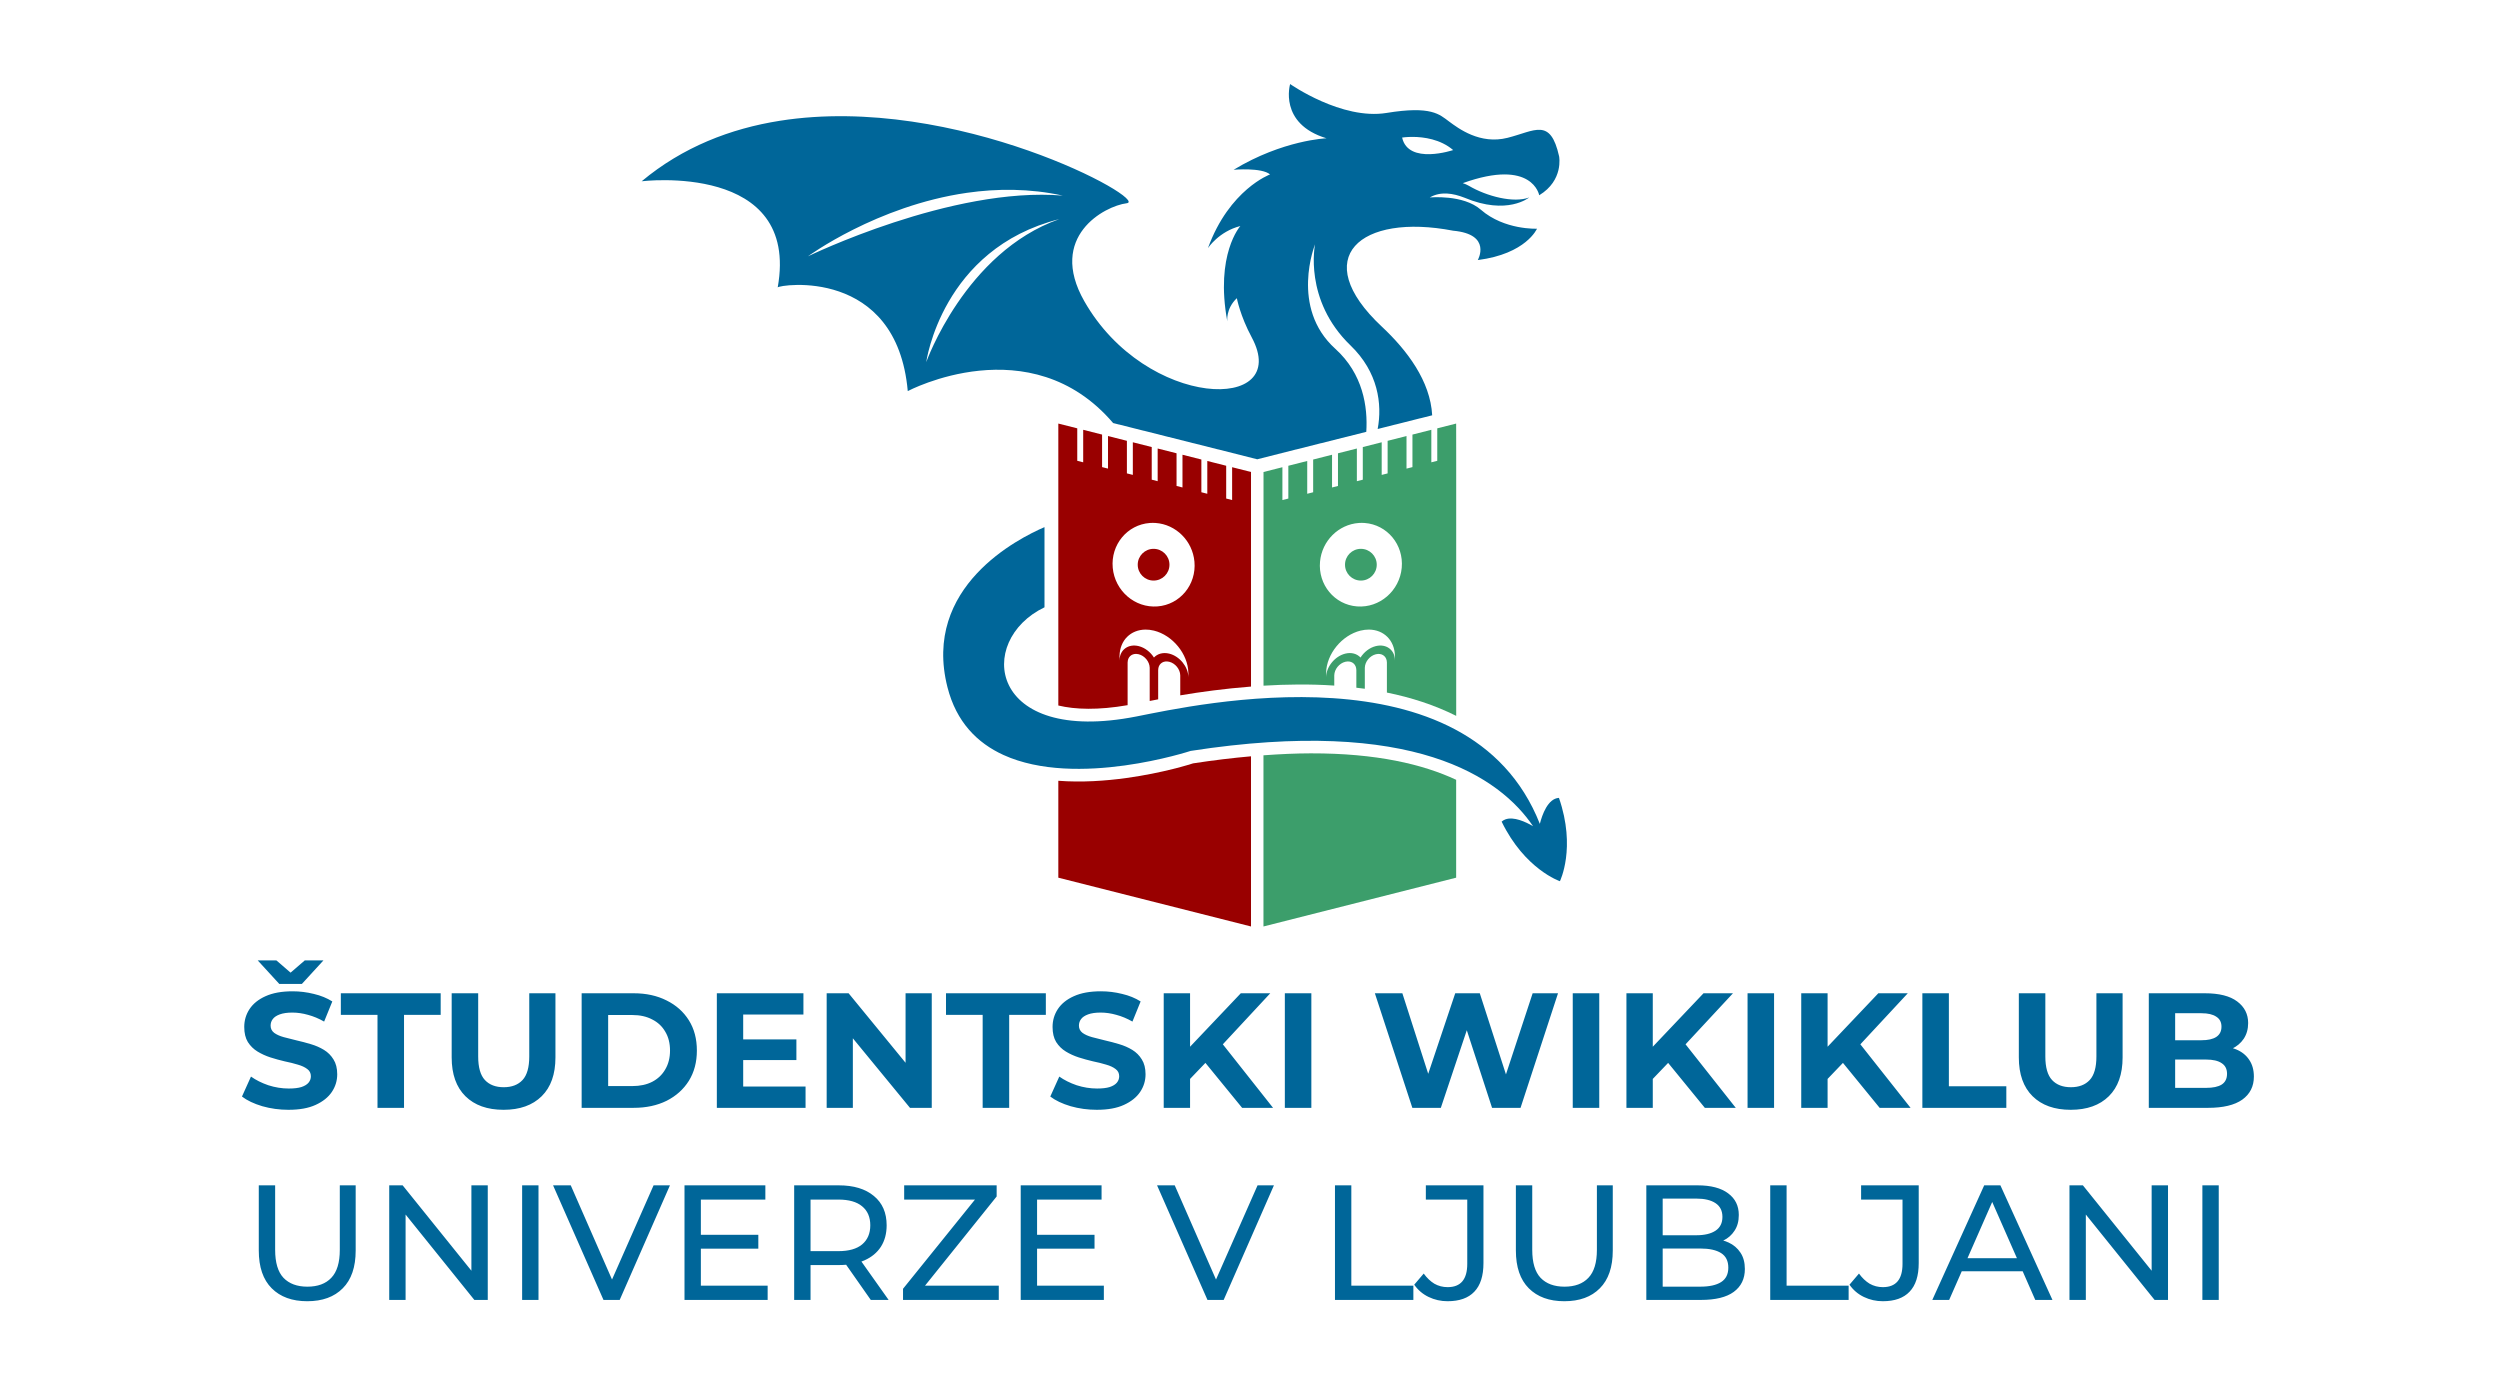 <svg xmlns:xlink="http://www.w3.org/1999/xlink" xmlns:inkscape="http://www.inkscape.org/namespaces/inkscape" xmlns:sodipodi="http://sodipodi.sourceforge.net/DTD/sodipodi-0.dtd" xmlns="http://www.w3.org/2000/svg" xmlns:svg="http://www.w3.org/2000/svg" width="1500" height="834.08" viewBox="0 0 503.744 280.109" version="1.1" id="svg1" xml:space="preserve"><defs id="defs1"></defs><g id="layer1" transform="translate(301.033,131.428)"><path id="path8" style="fill:#006699;fill-opacity:1;stroke-width:5.1;stroke-miterlimit:6;paint-order:markers stroke fill" d="m -41.075,-114.491 c 0,0 -2.381,7.99 7.327,10.928 0,0 -8.777,0.324 -18.712,6.345 0,0 5.65,-0.501 7.337,0.938 0,0 -8.201,3.008 -12.512,14.845 0,0 2.179,-3.341 6.53,-4.45 0,0 -5.124,5.696 -2.628,19.215 0,0 -0.351,-2.524 1.922,-4.675 0,0 0.645,3.518 3.003,7.906 8.195,15.251 -21.303,14.595 -33.757,-7.324 -7.389,-13.005 4.109,-19.149 8.544,-19.707 4.875,-0.531 -34.396,-22.224 -69.866,-16.622 -9.932,1.569 -19.565,5.278 -27.849,12.19 0,0 31.943,-3.926 27.41,21.388 0.31,-0.56 23.974,-4.182 26.206,20.893 0,0 24.69,-13.114 41.385,6.441 l 1.173,0.297 v -0.01 l 5.002,1.266 v -0.012 l 5.004,1.268 v -0.01 l 5.002,1.268 v -0.011 l 5.004,1.267 v -0.011 l 7.848,1.988 7.848,-1.988 v 0.011 l 5.002,-1.267 v 0.011 l 5.004,-1.268 v 0.01 l 4.119,-1.044 c 0.317,-5.008 -0.633,-11.662 -6.251,-16.738 -9.191,-8.304 -4.072,-21.048 -4.072,-21.048 0,0 -2.373,11.204 7.149,20.384 5.554,5.354 6.417,11.79 5.466,16.834 l 3.595,-0.91 v 0.01 l 5.002,-1.268 v 0.011 l 2.388,-0.604 c -0.362,-6.895 -5.053,-13.102 -10.132,-17.853 -14.938,-13.974 -4.299,-22.945 14.36,-19.344 7.905,0.725 4.962,5.915 4.962,5.915 9.753,-1.249 11.929,-6.32 11.929,-6.32 0.014,0.002 -6.573,0.311 -11.317,-3.828 -3.576,-3.12 -10.288,-2.463 -10.288,-2.463 2.191,-1.285 4.717,-0.846 7.002,0.047 8.629,3.638 13.027,-0.052 13.027,-0.052 -3.113,1.182 -8.507,-0.208 -12.149,-2.345 -0.368,-0.216 -0.785,-0.392 -1.232,-0.538 14.103,-5.066 15.403,2.443 15.403,2.443 4.968,-3.011 4.012,-7.837 4.012,-7.837 -1.755,-7.869 -4.845,-5.142 -10.394,-3.738 -5.549,1.404 -9.889,-1.894 -11.796,-3.301 -1.907,-1.406 -3.534,-3.194 -12.574,-1.714 -9.04,1.48 -19.434,-5.821 -19.434,-5.821 z m 24.733,10.648 c 2.167,0.014 5.54,0.446 8.12,2.653 0,0 -9.046,3.045 -10.286,-2.519 0,0 0.866,-0.142 2.166,-0.134 z m -80.43,10.672 c 3.234,0.066 6.546,0.424 9.892,1.157 -22.335,-1.896 -51.353,12.237 -51.353,12.237 0,0 13.829,-10.18 32.036,-12.798 3.035,-0.436 6.191,-0.662 9.425,-0.596 z m 9.172,5.899 c -18.958,6.701 -26.799,28.816 -26.799,28.816 0,0 3.098,-22.836 26.799,-28.816 z m 69.587,53.238 -0.635,0.161 -0.443,0.111 -1.322,0.336 -3.239,0.819 -1.763,0.448 -3.239,0.82 -0.443,0.111 -1.322,0.336 -3.236,0.818 v 0.002 l -5.004,1.266 -1.412,0.358 -0.353,0.09 -3.236,0.82 v 1.223 c 1.71,0.595 14.176,4.403 25.146,-7.132 0.186,-0.196 0.326,-0.39 0.502,-0.585 z"></path><g id="g33" transform="translate(-150.011,46.392)"><g id="g30"><g id="g23" transform="translate(0,-6.542)"><path id="path16" style="fill:#990000;fill-opacity:1;stroke-width:0.072;stroke-linejoin:round;stroke-miterlimit:6;paint-order:markers stroke fill" d="m 62.227,-85.932 v 6.542 1.788 48.48 c 3.398,0.82 8.025,0.965 13.962,-0.068 v -8.586 -0.041 l 0.005,-0.003 c 0.021,-1.061 0.772,-1.744 1.777,-1.698 0.143,0.007 0.292,0.028 0.444,0.066 1.22,0.301 2.199,1.502 2.224,2.727 v 0.045 6.647 c 0.575,-0.114 1.044,-0.207 1.707,-0.334 v -5.892 -0.041 l 0.005,-0.004 c 0.021,-1.061 0.772,-1.743 1.776,-1.698 0.143,0.006 0.292,0.028 0.444,0.065 1.22,0.301 2.199,1.502 2.224,2.727 7e-4,8e-4 0.002,7.72e-4 0.002,0.002 v 0.044 3.993 c 4.048,-0.685 8.909,-1.348 14.255,-1.769 v -34.907 -8.33 l -3.806,-0.964 v 6.618 l -1.196,-0.303 v -6.607 l -3.806,-0.964 v 6.607 l -1.196,-0.303 v -6.596 l -3.806,-0.964 v 6.596 l -1.196,-0.303 v -6.585 l -3.806,-0.964 v 6.586 l -1.196,-0.303 v -6.575 l -3.807,-0.964 v 6.575 l -1.196,-0.303 v -6.564 l -3.806,-0.964 v 6.564 l -1.196,-0.303 v -6.554 l -3.806,-0.964 v 6.553 l -1.196,-0.303 v -6.543 z m 19.605,20.031 c 4.106,0.289 7.44,3.606 7.823,7.787 0.426,4.642 -2.914,8.685 -7.46,9.028 -4.546,0.344 -8.577,-3.141 -9.003,-7.784 -0.426,-4.642 2.914,-8.684 7.46,-9.028 0.392,-0.03 0.786,-0.031 1.179,-0.003 z m -0.408,5.212 c -1.765,1.04e-4 -3.197,1.431 -3.197,3.197 -1.82e-4,1.766 1.431,3.197 3.197,3.197 1.766,1.81e-4 3.197,-1.431 3.197,-3.197 -1.04e-4,-1.766 -1.432,-3.197 -3.197,-3.197 z m -1.641,16.271 c 0.547,-0.005 1.12,0.062 1.71,0.207 3.778,0.932 6.862,4.714 6.938,8.511 l 0.004,0.001 v 0.14 0.738 c -5e-4,-0.006 -0.003,-0.012 -0.004,-0.019 l 0.002,0.002 c -0.042,-2.103 -1.768,-4.219 -3.861,-4.735 l -0.002,-5.17e-4 c -1.253,-0.307 -2.37,0.027 -3.076,0.789 -0.707,-1.111 -1.825,-1.996 -3.079,-2.305 l -0.002,-5.17e-4 c -2.092,-0.513 -3.814,0.754 -3.856,2.834 l 10e-4,-10e-4 c -0.002,0.005 -0.005,0.011 -0.006,0.016 v -0.738 -0.14 l 0.01,0.002 c 0.064,-3.169 2.266,-5.275 5.221,-5.3 z m 21.269,25.533 c -3.66,0.328 -7.526,0.784 -11.67,1.423 -0.435,0.141 -5.945,1.917 -13.466,2.955 -4.179,0.577 -8.927,0.913 -13.689,0.554 V 5.573 l 38.826,9.832 z"></path></g></g><g id="g32" transform="matrix(-1,0,0,1,204.615,0)"><g id="g31" transform="translate(0,-6.542)"><path id="path30" style="fill:#3c9e6b;fill-opacity:1;stroke-width:0.072;stroke-linejoin:round;stroke-miterlimit:6;paint-order:markers stroke fill" d="m 62.226,-85.932 3.806,0.964 v 6.543 l 1.196,0.303 v -6.553 l 3.806,0.964 v 6.554 l 1.196,0.303 v -6.564 l 3.806,0.964 v 6.564 l 1.196,0.303 v -6.575 l 3.807,0.964 v 6.575 l 1.196,0.303 v -6.586 l 3.806,0.964 v 6.585 l 1.196,0.303 v -6.596 l 3.806,0.964 v 6.596 l 1.196,0.303 v -6.607 l 3.806,0.964 v 6.607 l 1.196,0.303 v -6.618 l 3.806,0.964 v 8.33 34.726 c -4.567,-0.274 -9.373,-0.349 -14.249,-0.02 -0.002,1.51e-4 -0.004,3.66e-4 -0.007,5.17e-4 v -2.024 -0.044 c -5.86e-4,-7.29e-4 -0.001,-0.001 -0.002,-0.002 -0.025,-1.226 -1.003,-2.426 -2.223,-2.727 -0.152,-0.037 -0.301,-0.059 -0.444,-0.065 v 5.17e-4 c -1.004,-0.045 -1.755,0.637 -1.776,1.698 l -0.005,0.004 v 0.041 3.547 c -0.569,0.067 -1.139,0.133 -1.707,0.213 v -4.181 -0.045 c -0.025,-1.226 -1.004,-2.427 -2.224,-2.727 -0.152,-0.037 -0.301,-0.059 -0.444,-0.066 -1.004,-0.046 -1.755,0.637 -1.777,1.698 l -0.004,0.003 v 0.041 6.043 c -4.841,0.982 -9.565,2.492 -13.963,4.696 v -50.565 -1.788 z m 19.605,20.031 c -0.393,-0.028 -0.787,-0.027 -1.179,0.003 -4.546,0.344 -7.886,4.386 -7.46,9.028 0.426,4.643 4.456,8.128 9.003,7.784 4.546,-0.344 7.886,-4.386 7.46,-9.028 -0.384,-4.18 -3.717,-7.498 -7.823,-7.787 z m -0.408,5.212 c 1.766,-1.82e-4 3.197,1.431 3.197,3.197 1.82e-4,1.766 -1.431,3.197 -3.197,3.197 -1.766,-1.04e-4 -3.197,-1.432 -3.197,-3.197 1.04e-4,-1.765 1.431,-3.197 3.197,-3.197 z m -1.641,16.271 v 5.17e-4 c -2.955,0.025 -5.157,2.131 -5.221,5.3 l -0.01,-0.002 v 0.14 0.738 c 0.002,-0.005 0.004,-0.01 0.005,-0.015 0.042,-2.081 1.764,-3.347 3.856,-2.834 l 0.002,5.17e-4 c 1.254,0.309 2.373,1.195 3.079,2.305 0.706,-0.762 1.825,-1.102 3.076,-0.789 l 0.002,5.17e-4 c 2.091,0.523 3.819,2.632 3.861,4.735 l -0.002,-0.002 c 7.06e-4,0.006 0.003,0.012 0.003,0.019 v -0.738 -0.14 l -0.003,-0.001 c -0.076,-3.796 -3.159,-7.579 -6.938,-8.511 h -5.17e-4 c -0.59,-0.145 -1.163,-0.211 -1.71,-0.207 z m 11.699,24.937 c 2.977,0.005 6.189,0.148 9.571,0.396 V 15.405 L 62.226,5.573 V -14.15 c 6.68,-3.119 16.022,-5.353 29.255,-5.33 z"></path></g></g></g><g id="g10" transform="matrix(1.366,0,0,1.366,-2.381,-14.559)"><path style="font-weight:500;font-size:24.144px;line-height:24.488px;font-family:Montserrat;-inkscape-font-specification:'Montserrat Medium';text-align:center;letter-spacing:0px;word-spacing:0px;text-anchor:middle;fill:#006699;stroke-width:34.973;stroke-linejoin:round;stroke-miterlimit:6;stroke-dasharray:17.486, 17.486;paint-order:markers stroke fill" d="m -173.314,106.388 q -3.332,0 -5.239,-1.907 -1.907,-1.907 -1.907,-5.577 v -9.609 h 2.414 v 9.513 q 0,2.825 1.231,4.129 1.256,1.304 3.525,1.304 2.294,0 3.525,-1.304 1.256,-1.304 1.256,-4.129 v -9.513 h 2.342 v 9.609 q 0,3.67 -1.907,5.577 -1.883,1.907 -5.239,1.907 z m 12.096,-0.193 V 89.294 h 1.98 l 11.179,13.883 h -1.038 V 89.294 h 2.414 v 16.901 h -1.98 l -11.179,-13.883 h 1.038 v 13.883 z m 19.605,0 V 89.294 h 2.414 v 16.901 z m 12,0 -7.436,-16.901 h 2.608 l 6.833,15.597 h -1.497 l 6.881,-15.597 h 2.414 l -7.412,16.901 z m 11.951,0 V 89.294 h 11.927 v 2.101 h -9.513 v 12.7 h 9.851 v 2.101 z m 2.197,-7.557 v -2.052 h 8.692 v 2.052 z m 13.98,7.557 V 89.294 h 6.591 q 3.284,0 5.167,1.569 1.883,1.545 1.883,4.322 0,1.835 -0.845,3.163 -0.845,1.304 -2.414,2.004 -1.569,0.7 -3.791,0.7 h -5.263 l 1.086,-1.111 v 6.253 z m 11.3,0 -4.298,-6.133 h 2.583 l 4.346,6.133 z m -8.885,-6.012 -1.086,-1.183 h 5.191 q 2.318,0 3.501,-0.99 1.207,-1.014 1.207,-2.825 0,-1.811 -1.207,-2.801 -1.183,-0.99 -3.501,-0.99 h -5.191 l 1.086,-1.207 z m 13.642,6.012 v -1.642 l 11.372,-14.1 0.266,0.942 h -11.469 v -2.101 h 13.642 v 1.642 l -11.324,14.1 -0.29,-0.942 h 11.927 v 2.101 z m 17.36,0 V 89.294 h 11.927 v 2.101 h -9.513 v 12.7 h 9.851 v 2.101 z m 2.197,-7.557 v -2.052 h 8.692 v 2.052 z m 25.351,7.557 -7.436,-16.901 h 2.608 l 6.833,15.597 h -1.497 l 6.881,-15.597 h 2.414 l -7.412,16.901 z m 18.808,0 V 89.294 h 2.414 v 14.8 h 9.151 v 2.101 z m 16.617,0.193 q -1.497,0 -2.801,-0.628 -1.304,-0.628 -2.125,-1.811 l 1.4,-1.642 q 0.7,0.966 1.569,1.497 0.893,0.507 1.956,0.507 2.897,0 2.897,-3.428 v -9.489 h -6.109 v -2.101 h 8.499 v 11.469 q 0,2.825 -1.352,4.225 -1.328,1.4 -3.936,1.4 z m 17.215,0 q -3.332,0 -5.239,-1.907 -1.907,-1.907 -1.907,-5.577 v -9.609 h 2.414 v 9.513 q 0,2.825 1.231,4.129 1.256,1.304 3.525,1.304 2.294,0 3.525,-1.304 1.256,-1.304 1.256,-4.129 v -9.513 h 2.342 v 9.609 q 0,3.67 -1.907,5.577 -1.883,1.907 -5.239,1.907 z m 12.096,-0.193 V 89.294 h 7.581 q 2.921,0 4.491,1.183 1.569,1.159 1.569,3.187 0,1.376 -0.628,2.318 -0.604,0.942 -1.642,1.449 -1.038,0.507 -2.245,0.507 l 0.435,-0.724 q 1.449,0 2.559,0.507 1.111,0.507 1.763,1.497 0.652,0.966 0.652,2.414 0,2.173 -1.642,3.38 -1.618,1.183 -4.829,1.183 z m 2.414,-1.956 h 5.553 q 2.004,0 3.066,-0.676 1.062,-0.676 1.062,-2.125 0,-1.473 -1.062,-2.149 -1.062,-0.676 -3.066,-0.676 h -5.77 v -1.956 h 5.167 q 1.835,0 2.849,-0.676 1.014,-0.676 1.014,-2.028 0,-1.352 -1.014,-2.028 -1.014,-0.676 -2.849,-0.676 h -4.95 z m 15.863,1.956 V 89.294 h 2.414 v 14.8 h 9.151 v 2.101 z m 16.617,0.193 q -1.497,0 -2.801,-0.628 -1.304,-0.628 -2.125,-1.811 l 1.4,-1.642 q 0.7,0.966 1.569,1.497 0.893,0.507 1.956,0.507 2.897,0 2.897,-3.428 v -9.489 h -6.109 v -2.101 h 8.499 v 11.469 q 0,2.825 -1.352,4.225 -1.328,1.4 -3.936,1.4 z m 7.292,-0.193 7.654,-16.901 h 2.39 L 84.123,106.195 H 81.588 L 74.755,90.646 h 0.966 l -6.833,15.549 z m 3.259,-4.225 0.652,-1.932 h 9.513 l 0.7,1.932 z m 16.973,4.225 V 89.294 h 1.98 L 99.793,103.177 H 98.755 V 89.294 h 2.414 V 106.195 H 99.189 L 88.01,92.312 h 1.038 v 13.883 z m 19.605,0 V 89.294 h 2.414 v 16.901 z" id="text3" aria-label="UNIVERZE V LJUBLJANI"></path><path style="font-weight:bold;font-size:24.144px;line-height:24.488px;font-family:Montserrat;-inkscape-font-specification:'Montserrat Bold';text-align:center;letter-spacing:0px;word-spacing:0px;text-anchor:middle;fill:#006699;stroke-width:34.973;stroke-linejoin:round;stroke-miterlimit:6;stroke-dasharray:17.486, 17.486;paint-order:markers stroke fill" d="m -176.059,78.152 q -2.028,0 -3.887,-0.531 -1.859,-0.555 -2.994,-1.425 l 1.328,-2.946 q 1.086,0.773 2.559,1.28 1.497,0.483 3.018,0.483 1.159,0 1.859,-0.217 0.724,-0.241 1.062,-0.652 0.338,-0.41 0.338,-0.942 0,-0.676 -0.531,-1.062 -0.531,-0.41 -1.4,-0.652 -0.869,-0.266 -1.932,-0.483 -1.038,-0.241 -2.101,-0.579 -1.038,-0.338 -1.907,-0.869 -0.869,-0.531 -1.425,-1.4 -0.531,-0.869 -0.531,-2.221 0,-1.449 0.773,-2.632 0.797,-1.207 2.366,-1.907 1.594,-0.724 3.984,-0.724 1.594,0 3.139,0.386 1.545,0.362 2.728,1.111 l -1.207,2.97 q -1.183,-0.676 -2.366,-0.99 -1.183,-0.338 -2.318,-0.338 -1.135,0 -1.859,0.266 -0.724,0.266 -1.038,0.7 -0.314,0.41 -0.314,0.966 0,0.652 0.531,1.062 0.531,0.386 1.4,0.628 0.869,0.241 1.907,0.483 1.062,0.241 2.101,0.555 1.062,0.314 1.932,0.845 0.869,0.531 1.4,1.4 0.555,0.869 0.555,2.197 0,1.425 -0.797,2.608 -0.797,1.183 -2.39,1.907 -1.569,0.724 -3.984,0.724 z m -1.376,-18.567 -3.187,-3.477 h 2.752 l 3.332,2.873 h -2.463 l 3.332,-2.873 h 2.752 l -3.187,3.477 z m 14.487,18.277 V 64.148 h -5.408 v -3.187 h 14.728 v 3.187 h -5.408 v 13.714 z m 18.596,0.29 q -3.598,0 -5.626,-2.004 -2.028,-2.004 -2.028,-5.722 v -9.465 h 3.911 v 9.32 q 0,2.414 0.99,3.477 0.99,1.062 2.777,1.062 1.787,0 2.777,-1.062 0.99,-1.062 0.99,-3.477 v -9.32 h 3.863 v 9.465 q 0,3.718 -2.028,5.722 -2.028,2.004 -5.626,2.004 z m 11.517,-0.29 v -16.901 h 7.678 q 2.752,0 4.853,1.062 2.101,1.038 3.284,2.921 1.183,1.883 1.183,4.467 0,2.559 -1.183,4.467 -1.183,1.883 -3.284,2.946 -2.101,1.038 -4.853,1.038 z m 3.911,-3.211 h 3.573 q 1.69,0 2.921,-0.628 1.256,-0.652 1.932,-1.835 0.7,-1.183 0.7,-2.777 0,-1.618 -0.7,-2.777 -0.676,-1.183 -1.932,-1.811 -1.231,-0.652 -2.921,-0.652 h -3.573 z m 16.032,3.211 v -16.901 h 12.772 v 3.139 h -8.885 v 10.623 h 9.199 v 3.139 z m 3.598,-7.05 v -3.042 h 8.137 v 3.042 z m 12.603,7.05 v -16.901 h 3.235 l 9.972,12.169 h -1.569 V 60.961 h 3.863 v 16.901 h -3.211 l -9.996,-12.169 h 1.569 v 12.169 z m 23.01,0 V 64.148 h -5.408 v -3.187 h 14.728 v 3.187 h -5.408 v 13.714 z m 16.857,0.29 q -2.028,0 -3.887,-0.531 -1.859,-0.555 -2.994,-1.425 l 1.328,-2.946 q 1.086,0.773 2.559,1.28 1.497,0.483 3.018,0.483 1.159,0 1.859,-0.217 0.724,-0.241 1.062,-0.652 0.338,-0.41 0.338,-0.942 0,-0.676 -0.531,-1.062 -0.531,-0.41 -1.4,-0.652 -0.869,-0.266 -1.932,-0.483 -1.038,-0.241 -2.101,-0.579 -1.038,-0.338 -1.907,-0.869 -0.869,-0.531 -1.425,-1.4 -0.531,-0.869 -0.531,-2.221 0,-1.449 0.773,-2.632 0.797,-1.207 2.366,-1.907 1.594,-0.724 3.984,-0.724 1.594,0 3.139,0.386 1.545,0.362 2.728,1.111 l -1.207,2.97 q -1.183,-0.676 -2.366,-0.99 -1.183,-0.338 -2.318,-0.338 -1.135,0 -1.859,0.266 -0.724,0.266 -1.038,0.7 -0.314,0.41 -0.314,0.966 0,0.652 0.531,1.062 0.531,0.386 1.4,0.628 0.869,0.241 1.907,0.483 1.062,0.241 2.101,0.555 1.062,0.314 1.932,0.845 0.869,0.531 1.4,1.4 0.555,0.869 0.555,2.197 0,1.425 -0.797,2.608 -0.797,1.183 -2.39,1.907 -1.569,0.724 -3.984,0.724 z m 13.352,-4.153 -0.217,-4.515 8.088,-8.523 h 4.346 l -7.292,7.847 -2.173,2.318 z m -3.501,3.863 v -16.901 h 3.887 v 16.901 z m 11.565,0 -6.012,-7.364 2.559,-2.777 8.016,10.141 z m 6.302,0 v -16.901 h 3.911 v 16.901 z m 18.808,0 -5.529,-16.901 h 4.056 l 4.805,14.969 H -8.995 L -3.973,60.961 h 3.622 L 4.478,75.93 H 2.522 L 7.447,60.961 H 11.19 L 5.661,77.862 H 1.46 L -2.814,64.728 h 1.111 l -4.394,13.134 z m 23.661,0 v -16.901 h 3.911 v 16.901 z m 11.42,-3.863 -0.217,-4.515 8.088,-8.523 h 4.346 l -7.292,7.847 -2.173,2.318 z m -3.501,3.863 v -16.901 h 3.887 v 16.901 z m 11.565,0 -6.012,-7.364 2.559,-2.777 8.016,10.141 z m 6.302,0 v -16.901 h 3.911 v 16.901 z m 11.42,-3.863 -0.217,-4.515 8.088,-8.523 h 4.346 l -7.292,7.847 -2.173,2.318 z m -3.501,3.863 v -16.901 h 3.887 v 16.901 z m 11.565,0 -6.012,-7.364 2.559,-2.777 8.016,10.141 z m 6.302,0 v -16.901 h 3.911 v 13.714 h 8.475 v 3.187 z m 21.884,0.29 q -3.598,0 -5.626,-2.004 -2.028,-2.004 -2.028,-5.722 v -9.465 h 3.911 v 9.32 q 0,2.414 0.99,3.477 0.99,1.062 2.777,1.062 1.787,0 2.777,-1.062 0.99,-1.062 0.99,-3.477 v -9.32 h 3.863 v 9.465 q 0,3.718 -2.028,5.722 -2.028,2.004 -5.626,2.004 z m 11.517,-0.29 v -16.901 h 8.257 q 3.187,0 4.781,1.207 1.618,1.207 1.618,3.187 0,1.328 -0.652,2.318 -0.652,0.966 -1.787,1.497 -1.135,0.531 -2.608,0.531 l 0.459,-0.99 q 1.594,0 2.825,0.531 1.231,0.507 1.907,1.521 0.7,1.014 0.7,2.487 0,2.173 -1.714,3.404 -1.714,1.207 -5.046,1.207 z m 3.887,-2.946 h 4.563 q 1.521,0 2.294,-0.483 0.797,-0.507 0.797,-1.594 0,-1.062 -0.797,-1.569 -0.773,-0.531 -2.294,-0.531 h -4.853 v -2.849 h 4.177 q 1.425,0 2.173,-0.483 0.773,-0.507 0.773,-1.521 0,-0.99 -0.773,-1.473 -0.748,-0.507 -2.173,-0.507 h -3.887 z" id="text1" aria-label="&#x160;TUDENTSKI WIKIKLUB"></path></g><g id="path13"><path style="color:#000000;fill:#006699;stroke-miterlimit:6;-inkscape-stroke:none;paint-order:markers stroke fill" d="m -90.57,-25.214 c -5.17,2.236 -24.712,11.973 -19.549,32.266 1.786,7.019 6.011,11.237 11.272,13.641 14.777,6.75 37.724,-0.813 37.724,-0.813 44.945,-6.956 62.303,5.315 68.997,15.169 -1.423,-0.831 -3.908,-2.018 -5.612,-1.358 -0.26,0.101 -0.501,0.244 -0.718,0.438 4.674,9.625 11.741,12.006 11.741,12.006 0,0 3.311,-6.682 -0.193,-16.792 -2.244,0.124 -3.388,3.424 -3.851,5.239 C -5.101,-1.784 -60.283,10.624 -72.058,12.941 -101.867,18.805 -104.547,-2.34 -90.57,-9.06 Z" id="path38"></path></g><g id="g29" transform="matrix(0.944,0,0,0.944,3.143,-1.771)"></g><g id="path34"></g></g></svg>
